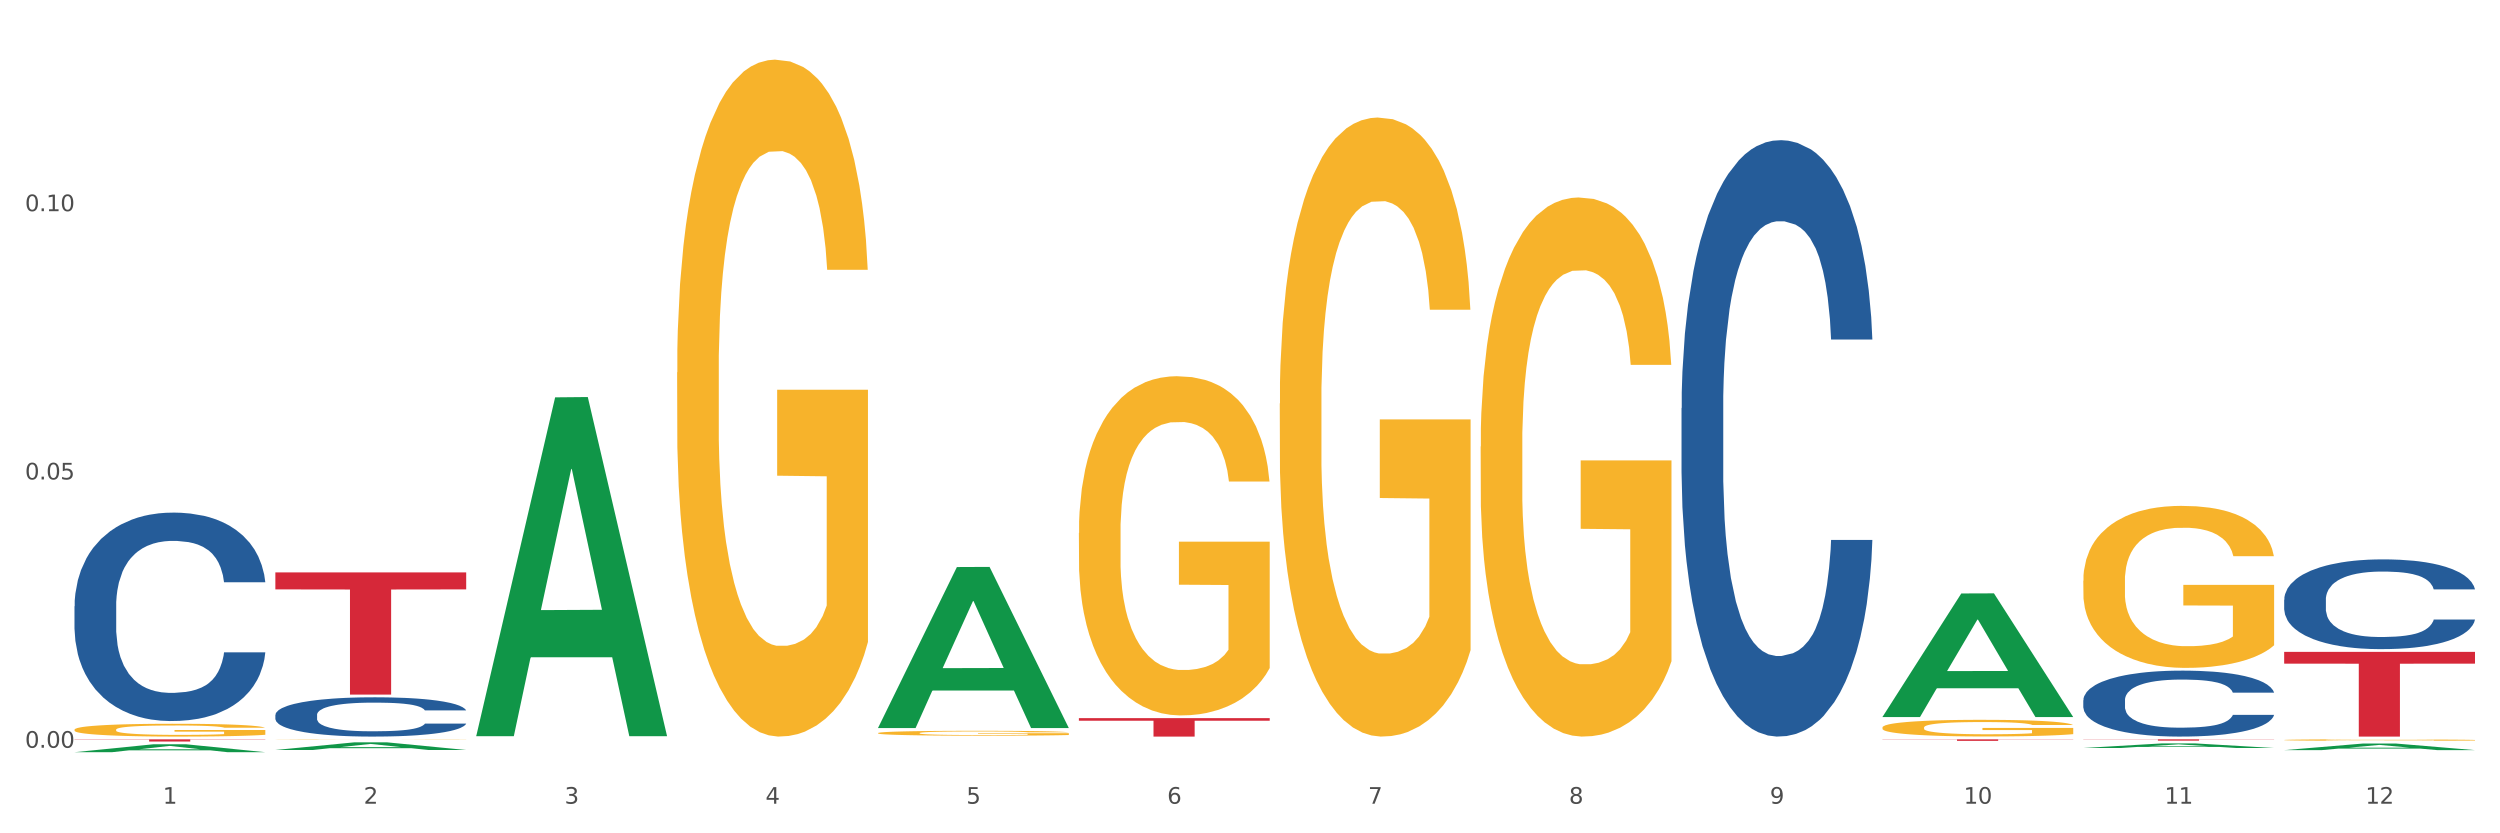 <?xml version="1.0" encoding="utf-8" standalone="no"?>
<!DOCTYPE svg PUBLIC "-//W3C//DTD SVG 1.1//EN"
  "http://www.w3.org/Graphics/SVG/1.1/DTD/svg11.dtd">
<svg xmlns:xlink="http://www.w3.org/1999/xlink" width="1080pt" height="360pt" viewBox="0 0 1080 360" xmlns="http://www.w3.org/2000/svg" version="1.1">
 <rect x="0" y="0" width="1080" height="360" fill="#333333" stroke="none"/>
 <defs>
  <style type="text/css">*{stroke-linejoin: round; stroke-linecap: butt}</style>
 </defs>
 <g id="figure_1">
  <g id="patch_1">
   <path d="M 0 360 
L 1080 360 
L 1080 0 
L 0 0 
z
" style="fill: #ffffff; stroke: #ffffff; stroke-linejoin: miter"/>
  </g>
  <g id="axes_1">
   <g id="matplotlib.axis_1">
    <g id="xtick_1">
     <g id="text_1">
      <!-- 1 -->
      <g style="fill: #4d4d4d" transform="translate(70.342 347.204) scale(0.096 -0.096)">
       <defs>
        <path id="DejaVuSans-31" d="M 794 531 
L 1825 531 
L 1825 4091 
L 703 3866 
L 703 4441 
L 1819 4666 
L 2450 4666 
L 2450 531 
L 3481 531 
L 3481 0 
L 794 0 
L 794 531 
z
" transform="scale(0.016)"/>
       </defs>
       <use xlink:href="#DejaVuSans-31"/>
      </g>
     </g>
    </g>
    <g id="xtick_2">
     <g id="text_2">
      <!-- 2 -->
      <g style="fill: #4d4d4d" transform="translate(157.122 347.204) scale(0.096 -0.096)">
       <defs>
        <path id="DejaVuSans-32" d="M 1228 531 
L 3431 531 
L 3431 0 
L 469 0 
L 469 531 
Q 828 903 1448 1529 
Q 2069 2156 2228 2338 
Q 2531 2678 2651 2914 
Q 2772 3150 2772 3378 
Q 2772 3750 2511 3984 
Q 2250 4219 1831 4219 
Q 1534 4219 1204 4116 
Q 875 4013 500 3803 
L 500 4441 
Q 881 4594 1212 4672 
Q 1544 4750 1819 4750 
Q 2544 4750 2975 4387 
Q 3406 4025 3406 3419 
Q 3406 3131 3298 2873 
Q 3191 2616 2906 2266 
Q 2828 2175 2409 1742 
Q 1991 1309 1228 531 
z
" transform="scale(0.016)"/>
       </defs>
       <use xlink:href="#DejaVuSans-32"/>
      </g>
     </g>
    </g>
    <g id="xtick_3">
     <g id="text_3">
      <!-- 3 -->
      <g style="fill: #4d4d4d" transform="translate(243.902 347.204) scale(0.096 -0.096)">
       <defs>
        <path id="DejaVuSans-33" d="M 2597 2516 
Q 3050 2419 3304 2112 
Q 3559 1806 3559 1356 
Q 3559 666 3084 287 
Q 2609 -91 1734 -91 
Q 1441 -91 1130 -33 
Q 819 25 488 141 
L 488 750 
Q 750 597 1062 519 
Q 1375 441 1716 441 
Q 2309 441 2620 675 
Q 2931 909 2931 1356 
Q 2931 1769 2642 2001 
Q 2353 2234 1838 2234 
L 1294 2234 
L 1294 2753 
L 1863 2753 
Q 2328 2753 2575 2939 
Q 2822 3125 2822 3475 
Q 2822 3834 2567 4026 
Q 2313 4219 1838 4219 
Q 1578 4219 1281 4162 
Q 984 4106 628 3988 
L 628 4550 
Q 988 4650 1302 4700 
Q 1616 4750 1894 4750 
Q 2613 4750 3031 4423 
Q 3450 4097 3450 3541 
Q 3450 3153 3228 2886 
Q 3006 2619 2597 2516 
z
" transform="scale(0.016)"/>
       </defs>
       <use xlink:href="#DejaVuSans-33"/>
      </g>
     </g>
    </g>
    <g id="xtick_4">
     <g id="text_4">
      <!-- 4 -->
      <g style="fill: #4d4d4d" transform="translate(330.683 347.204) scale(0.096 -0.096)">
       <defs>
        <path id="DejaVuSans-34" d="M 2419 4116 
L 825 1625 
L 2419 1625 
L 2419 4116 
z
M 2253 4666 
L 3047 4666 
L 3047 1625 
L 3713 1625 
L 3713 1100 
L 3047 1100 
L 3047 0 
L 2419 0 
L 2419 1100 
L 313 1100 
L 313 1709 
L 2253 4666 
z
" transform="scale(0.016)"/>
       </defs>
       <use xlink:href="#DejaVuSans-34"/>
      </g>
     </g>
    </g>
    <g id="xtick_5">
     <g id="text_5">
      <!-- 5 -->
      <g style="fill: #4d4d4d" transform="translate(417.463 347.204) scale(0.096 -0.096)">
       <defs>
        <path id="DejaVuSans-35" d="M 691 4666 
L 3169 4666 
L 3169 4134 
L 1269 4134 
L 1269 2991 
Q 1406 3038 1543 3061 
Q 1681 3084 1819 3084 
Q 2600 3084 3056 2656 
Q 3513 2228 3513 1497 
Q 3513 744 3044 326 
Q 2575 -91 1722 -91 
Q 1428 -91 1123 -41 
Q 819 9 494 109 
L 494 744 
Q 775 591 1075 516 
Q 1375 441 1709 441 
Q 2250 441 2565 725 
Q 2881 1009 2881 1497 
Q 2881 1984 2565 2268 
Q 2250 2553 1709 2553 
Q 1456 2553 1204 2497 
Q 953 2441 691 2322 
L 691 4666 
z
" transform="scale(0.016)"/>
       </defs>
       <use xlink:href="#DejaVuSans-35"/>
      </g>
     </g>
    </g>
    <g id="xtick_6">
     <g id="text_6">
      <!-- 6 -->
      <g style="fill: #4d4d4d" transform="translate(504.243 347.204) scale(0.096 -0.096)">
       <defs>
        <path id="DejaVuSans-36" d="M 2113 2584 
Q 1688 2584 1439 2293 
Q 1191 2003 1191 1497 
Q 1191 994 1439 701 
Q 1688 409 2113 409 
Q 2538 409 2786 701 
Q 3034 994 3034 1497 
Q 3034 2003 2786 2293 
Q 2538 2584 2113 2584 
z
M 3366 4563 
L 3366 3988 
Q 3128 4100 2886 4159 
Q 2644 4219 2406 4219 
Q 1781 4219 1451 3797 
Q 1122 3375 1075 2522 
Q 1259 2794 1537 2939 
Q 1816 3084 2150 3084 
Q 2853 3084 3261 2657 
Q 3669 2231 3669 1497 
Q 3669 778 3244 343 
Q 2819 -91 2113 -91 
Q 1303 -91 875 529 
Q 447 1150 447 2328 
Q 447 3434 972 4092 
Q 1497 4750 2381 4750 
Q 2619 4750 2861 4703 
Q 3103 4656 3366 4563 
z
" transform="scale(0.016)"/>
       </defs>
       <use xlink:href="#DejaVuSans-36"/>
      </g>
     </g>
    </g>
    <g id="xtick_7">
     <g id="text_7">
      <!-- 7 -->
      <g style="fill: #4d4d4d" transform="translate(591.024 347.204) scale(0.096 -0.096)">
       <defs>
        <path id="DejaVuSans-37" d="M 525 4666 
L 3525 4666 
L 3525 4397 
L 1831 0 
L 1172 0 
L 2766 4134 
L 525 4134 
L 525 4666 
z
" transform="scale(0.016)"/>
       </defs>
       <use xlink:href="#DejaVuSans-37"/>
      </g>
     </g>
    </g>
    <g id="xtick_8">
     <g id="text_8">
      <!-- 8 -->
      <g style="fill: #4d4d4d" transform="translate(677.804 347.204) scale(0.096 -0.096)">
       <defs>
        <path id="DejaVuSans-38" d="M 2034 2216 
Q 1584 2216 1326 1975 
Q 1069 1734 1069 1313 
Q 1069 891 1326 650 
Q 1584 409 2034 409 
Q 2484 409 2743 651 
Q 3003 894 3003 1313 
Q 3003 1734 2745 1975 
Q 2488 2216 2034 2216 
z
M 1403 2484 
Q 997 2584 770 2862 
Q 544 3141 544 3541 
Q 544 4100 942 4425 
Q 1341 4750 2034 4750 
Q 2731 4750 3128 4425 
Q 3525 4100 3525 3541 
Q 3525 3141 3298 2862 
Q 3072 2584 2669 2484 
Q 3125 2378 3379 2068 
Q 3634 1759 3634 1313 
Q 3634 634 3220 271 
Q 2806 -91 2034 -91 
Q 1263 -91 848 271 
Q 434 634 434 1313 
Q 434 1759 690 2068 
Q 947 2378 1403 2484 
z
M 1172 3481 
Q 1172 3119 1398 2916 
Q 1625 2713 2034 2713 
Q 2441 2713 2670 2916 
Q 2900 3119 2900 3481 
Q 2900 3844 2670 4047 
Q 2441 4250 2034 4250 
Q 1625 4250 1398 4047 
Q 1172 3844 1172 3481 
z
" transform="scale(0.016)"/>
       </defs>
       <use xlink:href="#DejaVuSans-38"/>
      </g>
     </g>
    </g>
    <g id="xtick_9">
     <g id="text_9">
      <!-- 9 -->
      <g style="fill: #4d4d4d" transform="translate(764.584 347.204) scale(0.096 -0.096)">
       <defs>
        <path id="DejaVuSans-39" d="M 703 97 
L 703 672 
Q 941 559 1184 500 
Q 1428 441 1663 441 
Q 2288 441 2617 861 
Q 2947 1281 2994 2138 
Q 2813 1869 2534 1725 
Q 2256 1581 1919 1581 
Q 1219 1581 811 2004 
Q 403 2428 403 3163 
Q 403 3881 828 4315 
Q 1253 4750 1959 4750 
Q 2769 4750 3195 4129 
Q 3622 3509 3622 2328 
Q 3622 1225 3098 567 
Q 2575 -91 1691 -91 
Q 1453 -91 1209 -44 
Q 966 3 703 97 
z
M 1959 2075 
Q 2384 2075 2632 2365 
Q 2881 2656 2881 3163 
Q 2881 3666 2632 3958 
Q 2384 4250 1959 4250 
Q 1534 4250 1286 3958 
Q 1038 3666 1038 3163 
Q 1038 2656 1286 2365 
Q 1534 2075 1959 2075 
z
" transform="scale(0.016)"/>
       </defs>
       <use xlink:href="#DejaVuSans-39"/>
      </g>
     </g>
    </g>
    <g id="xtick_10">
     <g id="text_10">
      <!-- 10 -->
      <g style="fill: #4d4d4d" transform="translate(848.311 347.204) scale(0.096 -0.096)">
       <defs>
        <path id="DejaVuSans-30" d="M 2034 4250 
Q 1547 4250 1301 3770 
Q 1056 3291 1056 2328 
Q 1056 1369 1301 889 
Q 1547 409 2034 409 
Q 2525 409 2770 889 
Q 3016 1369 3016 2328 
Q 3016 3291 2770 3770 
Q 2525 4250 2034 4250 
z
M 2034 4750 
Q 2819 4750 3233 4129 
Q 3647 3509 3647 2328 
Q 3647 1150 3233 529 
Q 2819 -91 2034 -91 
Q 1250 -91 836 529 
Q 422 1150 422 2328 
Q 422 3509 836 4129 
Q 1250 4750 2034 4750 
z
" transform="scale(0.016)"/>
       </defs>
       <use xlink:href="#DejaVuSans-31"/>
       <use xlink:href="#DejaVuSans-30" transform="translate(63.623 0)"/>
      </g>
     </g>
    </g>
    <g id="xtick_11">
     <g id="text_11">
      <!-- 11 -->
      <g style="fill: #4d4d4d" transform="translate(935.091 347.204) scale(0.096 -0.096)">
       <use xlink:href="#DejaVuSans-31"/>
       <use xlink:href="#DejaVuSans-31" transform="translate(63.623 0)"/>
      </g>
     </g>
    </g>
    <g id="xtick_12">
     <g id="text_12">
      <!-- 12 -->
      <g style="fill: #4d4d4d" transform="translate(1021.871 347.204) scale(0.096 -0.096)">
       <use xlink:href="#DejaVuSans-31"/>
       <use xlink:href="#DejaVuSans-32" transform="translate(63.623 0)"/>
      </g>
     </g>
    </g>
    <g id="xtick_13"/>
    <g id="xtick_14"/>
    <g id="xtick_15"/>
    <g id="xtick_16"/>
    <g id="xtick_17"/>
    <g id="xtick_18"/>
    <g id="xtick_19"/>
    <g id="xtick_20"/>
    <g id="xtick_21"/>
    <g id="xtick_22"/>
    <g id="xtick_23"/>
   </g>
   <g id="matplotlib.axis_2">
    <g id="ytick_1">
     <g id="text_13">
      <!-- 0.00 -->
      <g style="fill: #4d4d4d" transform="translate(10.8 323.027) scale(0.096 -0.096)">
       <defs>
        <path id="DejaVuSans-2e" d="M 684 794 
L 1344 794 
L 1344 0 
L 684 0 
L 684 794 
z
" transform="scale(0.016)"/>
       </defs>
       <use xlink:href="#DejaVuSans-30"/>
       <use xlink:href="#DejaVuSans-2e" transform="translate(63.623 0)"/>
       <use xlink:href="#DejaVuSans-30" transform="translate(95.41 0)"/>
       <use xlink:href="#DejaVuSans-30" transform="translate(159.033 0)"/>
      </g>
     </g>
    </g>
    <g id="ytick_2">
     <g id="text_14">
      <!-- 0.05 -->
      <g style="fill: #4d4d4d" transform="translate(10.8 207.129) scale(0.096 -0.096)">
       <use xlink:href="#DejaVuSans-30"/>
       <use xlink:href="#DejaVuSans-2e" transform="translate(63.623 0)"/>
       <use xlink:href="#DejaVuSans-30" transform="translate(95.41 0)"/>
       <use xlink:href="#DejaVuSans-35" transform="translate(159.033 0)"/>
      </g>
     </g>
    </g>
    <g id="ytick_3">
     <g id="text_15">
      <!-- 0.10 -->
      <g style="fill: #4d4d4d" transform="translate(10.8 91.231) scale(0.096 -0.096)">
       <use xlink:href="#DejaVuSans-30"/>
       <use xlink:href="#DejaVuSans-2e" transform="translate(63.623 0)"/>
       <use xlink:href="#DejaVuSans-31" transform="translate(95.41 0)"/>
       <use xlink:href="#DejaVuSans-30" transform="translate(159.033 0)"/>
      </g>
     </g>
    </g>
    <g id="ytick_4"/>
    <g id="ytick_5"/>
    <g id="ytick_6"/>
   </g>
   <g id="PolyCollection_1">
    <path d="M 32.175 324.943 
L 32.26 324.94 
L 66.256 321.526 
L 80.365 321.523 
L 114.616 324.95 
L 98.298 324.95 
L 90.904 324.152 
L 55.803 324.152 
L 55.548 324.165 
L 48.408 324.95 
L 32.175 324.95 
L 32.175 324.943 
L 60.222 323.676 
L 86.484 323.672 
L 73.481 322.254 
L 73.311 322.247 
L 73.141 322.257 
L 60.137 323.672 
L 60.222 323.676 
L 32.175 324.943 
z
" clip-path="url(#p9b80f742f1)" style="fill: #109648"/>
    <path d="M 813.198 319.38 
L 895.639 319.38 
L 895.639 319.474 
L 863.21 319.475 
L 863.21 320.061 
L 845.432 320.061 
L 845.432 319.475 
L 813.198 319.474 
L 813.198 319.38 
L 813.198 319.38 
z
" clip-path="url(#p9b80f742f1)" style="fill: #d62839"/>
    <path d="M 466.077 310.247 
L 548.518 310.247 
L 548.518 311.353 
L 516.088 311.36 
L 516.088 318.205 
L 498.311 318.205 
L 498.311 311.36 
L 466.077 311.353 
L 466.077 310.254 
L 466.077 310.247 
z
" clip-path="url(#p9b80f742f1)" style="fill: #d62839"/>
    <path d="M 118.955 247.284 
L 201.397 247.284 
L 201.397 254.618 
L 168.967 254.667 
L 168.967 300.056 
L 151.189 300.056 
L 151.189 254.667 
L 118.955 254.618 
L 118.955 247.334 
L 118.955 247.284 
z
" clip-path="url(#p9b80f742f1)" style="fill: #d62839"/>
    <path d="M 32.175 319.38 
L 114.616 319.38 
L 114.616 319.514 
L 82.187 319.515 
L 82.187 320.349 
L 64.409 320.349 
L 64.409 319.515 
L 32.175 319.514 
L 32.175 319.38 
L 32.175 319.38 
z
" clip-path="url(#p9b80f742f1)" style="fill: #d62839"/>
    <path d="M 118.955 319.441 
L 119.053 319.441 
L 119.053 319.436 
L 119.247 319.433 
L 120.221 319.424 
L 121.681 319.416 
L 122.751 319.412 
L 123.822 319.409 
L 125.087 319.406 
L 126.645 319.402 
L 129.467 319.397 
L 131.219 319.395 
L 133.361 319.392 
L 137.254 319.388 
L 140.077 319.386 
L 142.997 319.384 
L 147.766 319.382 
L 150.881 319.381 
L 154.19 319.38 
L 158.181 319.38 
L 161.198 319.38 
L 167.817 319.38 
L 173.462 319.381 
L 176.187 319.382 
L 179.691 319.383 
L 181.541 319.384 
L 184.558 319.386 
L 187.673 319.389 
L 189.814 319.391 
L 193.026 319.395 
L 195.459 319.399 
L 197.698 319.404 
L 198.866 319.408 
L 199.742 319.411 
L 200.521 319.415 
L 201.299 319.421 
L 183.779 319.421 
L 183.098 319.417 
L 182.027 319.413 
L 180.47 319.409 
L 179.107 319.406 
L 176.771 319.403 
L 174.63 319.401 
L 172.391 319.4 
L 169.666 319.399 
L 167.525 319.398 
L 164.507 319.398 
L 158.57 319.398 
L 154.579 319.399 
L 151.854 319.4 
L 150.102 319.401 
L 148.545 319.402 
L 146.793 319.404 
L 144.749 319.406 
L 143.289 319.409 
L 141.829 319.412 
L 140.661 319.415 
L 139.59 319.418 
L 138.714 319.422 
L 138.033 319.425 
L 137.449 319.43 
L 136.962 319.438 
L 136.962 319.454 
L 137.157 319.458 
L 137.643 319.463 
L 138.227 319.467 
L 139.201 319.471 
L 140.077 319.474 
L 141.731 319.479 
L 143.581 319.482 
L 145.041 319.485 
L 146.501 319.486 
L 149.031 319.489 
L 151.854 319.491 
L 154.287 319.493 
L 157.597 319.494 
L 159.835 319.494 
L 161.782 319.495 
L 166.551 319.495 
L 169.958 319.494 
L 173.754 319.493 
L 176.674 319.492 
L 179.107 319.491 
L 181.833 319.489 
L 183.585 319.487 
L 183.585 319.461 
L 162.171 319.461 
L 162.171 319.444 
L 201.397 319.444 
L 201.397 319.494 
L 199.742 319.496 
L 197.893 319.499 
L 195.946 319.501 
L 193.026 319.503 
L 189.522 319.506 
L 186.407 319.507 
L 183.098 319.509 
L 179.205 319.51 
L 174.143 319.511 
L 171.029 319.512 
L 167.135 319.512 
L 162.561 319.512 
L 158.57 319.512 
L 154.677 319.512 
L 150.589 319.511 
L 146.598 319.509 
L 143.581 319.507 
L 140.563 319.505 
L 137.351 319.503 
L 134.821 319.5 
L 132.874 319.498 
L 130.733 319.495 
L 128.397 319.492 
L 126.645 319.489 
L 125.087 319.485 
L 123.433 319.481 
L 122.265 319.477 
L 121.097 319.472 
L 120.415 319.469 
L 119.637 319.463 
L 119.053 319.456 
L 118.955 319.441 
z
" clip-path="url(#p9b80f742f1)" style="fill: #f7b32b"/>
    <path d="M 32.175 261.902 
L 32.272 261.82 
L 32.272 259.517 
L 32.565 256.392 
L 33.637 250.636 
L 35.001 246.277 
L 37.34 241.178 
L 38.607 239.04 
L 40.263 236.655 
L 43.674 232.79 
L 47.572 229.501 
L 50.3 227.691 
L 52.347 226.54 
L 56.927 224.484 
L 59.558 223.579 
L 62.287 222.839 
L 64.625 222.346 
L 68.523 221.77 
L 71.642 221.523 
L 75.247 221.441 
L 78.268 221.523 
L 82.263 221.852 
L 88.11 222.839 
L 90.352 223.415 
L 93.373 224.402 
L 96.491 225.718 
L 99.025 227.033 
L 101.948 228.925 
L 104.969 231.392 
L 107.892 234.517 
L 109.939 237.395 
L 111.595 240.438 
L 113.057 244.139 
L 114.129 248.169 
L 114.616 251.54 
L 96.783 251.54 
L 96.296 248.498 
L 95.322 245.208 
L 94.347 242.988 
L 93.275 241.178 
L 91.619 239.122 
L 90.157 237.807 
L 87.721 236.244 
L 85.479 235.257 
L 83.628 234.682 
L 81.386 234.188 
L 76.611 233.695 
L 73.201 233.695 
L 71.057 233.859 
L 68.426 234.27 
L 66.184 234.846 
L 63.553 235.833 
L 61.507 236.902 
L 59.461 238.3 
L 58.291 239.287 
L 56.537 241.096 
L 55.368 242.576 
L 53.809 245.126 
L 52.932 246.935 
L 51.372 251.623 
L 50.69 255.077 
L 50.398 257.461 
L 50.203 260.093 
L 50.203 272.922 
L 50.788 278.679 
L 51.275 281.146 
L 52.054 283.942 
L 53.516 287.561 
L 55.66 291.097 
L 57.901 293.646 
L 59.753 295.209 
L 61.507 296.36 
L 63.261 297.265 
L 65.405 298.087 
L 67.159 298.581 
L 69.79 299.074 
L 72.908 299.321 
L 75.345 299.321 
L 80.314 298.909 
L 82.556 298.498 
L 84.7 297.923 
L 87.038 297.018 
L 88.89 296.031 
L 89.962 295.291 
L 91.716 293.728 
L 93.08 292.084 
L 94.25 290.192 
L 95.029 288.547 
L 95.906 286.08 
L 96.588 283.284 
L 96.783 281.804 
L 114.616 281.804 
L 114.227 284.765 
L 113.544 287.643 
L 112.18 291.508 
L 111.108 293.728 
L 109.452 296.442 
L 107.697 298.745 
L 105.261 301.294 
L 103.02 303.186 
L 100.681 304.831 
L 98.148 306.311 
L 93.567 308.367 
L 91.911 308.943 
L 88.403 309.929 
L 85.674 310.505 
L 81.679 311.081 
L 77.586 311.41 
L 73.298 311.492 
L 69.498 311.327 
L 65.307 310.834 
L 62.676 310.341 
L 59.753 309.6 
L 56.342 308.449 
L 53.126 307.051 
L 50.105 305.406 
L 47.279 303.515 
L 44.648 301.377 
L 41.238 297.84 
L 38.704 294.386 
L 36.853 291.179 
L 35.586 288.465 
L 34.319 285.011 
L 33.637 282.626 
L 32.565 276.87 
L 32.175 271.524 
L 32.175 261.902 
z
" clip-path="url(#p9b80f742f1)" style="fill: #255c99"/>
    <path d="M 118.955 308.858 
L 119.053 308.842 
L 119.053 308.408 
L 119.345 307.819 
L 120.417 306.734 
L 121.781 305.912 
L 124.12 304.951 
L 125.387 304.548 
L 127.044 304.099 
L 130.454 303.37 
L 134.352 302.75 
L 137.081 302.409 
L 139.127 302.192 
L 143.707 301.805 
L 146.338 301.634 
L 149.067 301.494 
L 151.406 301.401 
L 155.304 301.293 
L 158.422 301.246 
L 162.028 301.231 
L 165.048 301.246 
L 169.044 301.308 
L 174.891 301.494 
L 177.132 301.603 
L 180.153 301.789 
L 183.271 302.037 
L 185.805 302.285 
L 188.728 302.642 
L 191.749 303.107 
L 194.673 303.696 
L 196.719 304.238 
L 198.376 304.812 
L 199.837 305.509 
L 200.909 306.269 
L 201.397 306.904 
L 183.564 306.904 
L 183.076 306.331 
L 182.102 305.711 
L 181.127 305.292 
L 180.055 304.951 
L 178.399 304.564 
L 176.937 304.316 
L 174.501 304.021 
L 172.26 303.835 
L 170.408 303.727 
L 168.167 303.634 
L 163.392 303.541 
L 159.981 303.541 
L 157.837 303.572 
L 155.206 303.649 
L 152.965 303.758 
L 150.334 303.944 
L 148.287 304.145 
L 146.241 304.409 
L 145.071 304.595 
L 143.317 304.936 
L 142.148 305.215 
L 140.589 305.695 
L 139.712 306.036 
L 138.153 306.92 
L 137.471 307.571 
L 137.178 308.021 
L 136.983 308.517 
L 136.983 310.935 
L 137.568 312.02 
L 138.055 312.485 
L 138.835 313.012 
L 140.297 313.694 
L 142.44 314.361 
L 144.682 314.841 
L 146.533 315.136 
L 148.287 315.353 
L 150.041 315.523 
L 152.185 315.678 
L 153.939 315.771 
L 156.57 315.864 
L 159.689 315.911 
L 162.125 315.911 
L 167.095 315.833 
L 169.336 315.756 
L 171.48 315.647 
L 173.819 315.477 
L 175.67 315.291 
L 176.742 315.151 
L 178.496 314.857 
L 179.861 314.547 
L 181.03 314.19 
L 181.81 313.88 
L 182.687 313.415 
L 183.369 312.888 
L 183.564 312.609 
L 201.397 312.609 
L 201.007 313.167 
L 200.325 313.71 
L 198.96 314.438 
L 197.889 314.857 
L 196.232 315.368 
L 194.478 315.802 
L 192.042 316.283 
L 189.8 316.639 
L 187.462 316.949 
L 184.928 317.228 
L 180.348 317.616 
L 178.691 317.725 
L 175.183 317.911 
L 172.454 318.019 
L 168.459 318.128 
L 164.366 318.19 
L 160.079 318.205 
L 156.278 318.174 
L 152.088 318.081 
L 149.457 317.988 
L 146.533 317.849 
L 143.123 317.632 
L 139.907 317.368 
L 136.886 317.058 
L 134.06 316.701 
L 131.429 316.298 
L 128.018 315.632 
L 125.484 314.981 
L 123.633 314.376 
L 122.366 313.865 
L 121.099 313.214 
L 120.417 312.764 
L 119.345 311.679 
L 118.955 310.671 
L 118.955 308.858 
z
" clip-path="url(#p9b80f742f1)" style="fill: #255c99"/>
    <path d="M 726.418 176.319 
L 726.515 176.083 
L 726.515 169.495 
L 726.807 160.554 
L 727.879 144.082 
L 729.244 131.612 
L 731.582 117.023 
L 732.849 110.905 
L 734.506 104.081 
L 737.917 93.022 
L 741.815 83.61 
L 744.543 78.434 
L 746.589 75.139 
L 751.17 69.257 
L 753.801 66.668 
L 756.529 64.551 
L 758.868 63.139 
L 762.766 61.492 
L 765.884 60.786 
L 769.49 60.551 
L 772.511 60.786 
L 776.506 61.727 
L 782.353 64.551 
L 784.594 66.198 
L 787.615 69.021 
L 790.734 72.786 
L 793.267 76.551 
L 796.191 81.963 
L 799.212 89.022 
L 802.135 97.963 
L 804.181 106.199 
L 805.838 114.905 
L 807.3 125.494 
L 808.372 137.023 
L 808.859 146.671 
L 791.026 146.671 
L 790.539 137.965 
L 789.564 128.553 
L 788.59 122.199 
L 787.518 117.023 
L 785.861 111.14 
L 784.399 107.376 
L 781.963 102.905 
L 779.722 100.081 
L 777.87 98.434 
L 775.629 97.022 
L 770.854 95.61 
L 767.443 95.61 
L 765.3 96.081 
L 762.668 97.258 
L 760.427 98.905 
L 757.796 101.728 
L 755.75 104.787 
L 753.703 108.787 
L 752.534 111.611 
L 750.78 116.788 
L 749.61 121.023 
L 748.051 128.317 
L 747.174 133.494 
L 745.615 146.906 
L 744.933 156.789 
L 744.641 163.612 
L 744.446 171.142 
L 744.446 207.849 
L 745.03 224.32 
L 745.518 231.379 
L 746.297 239.379 
L 747.759 249.733 
L 749.903 259.85 
L 752.144 267.145 
L 753.996 271.616 
L 755.75 274.91 
L 757.504 277.498 
L 759.648 279.851 
L 761.402 281.263 
L 764.033 282.675 
L 767.151 283.381 
L 769.587 283.381 
L 774.557 282.204 
L 776.798 281.028 
L 778.942 279.38 
L 781.281 276.792 
L 783.133 273.969 
L 784.205 271.851 
L 785.959 267.38 
L 787.323 262.674 
L 788.492 257.262 
L 789.272 252.556 
L 790.149 245.497 
L 790.831 237.497 
L 791.026 233.261 
L 808.859 233.261 
L 808.469 241.732 
L 807.787 249.968 
L 806.423 261.027 
L 805.351 267.38 
L 803.694 275.145 
L 801.94 281.733 
L 799.504 289.028 
L 797.263 294.44 
L 794.924 299.146 
L 792.39 303.381 
L 787.81 309.264 
L 786.154 310.911 
L 782.645 313.734 
L 779.917 315.381 
L 775.921 317.029 
L 771.829 317.97 
L 767.541 318.205 
L 763.74 317.734 
L 759.55 316.323 
L 756.919 314.911 
L 753.996 312.793 
L 750.585 309.499 
L 747.369 305.499 
L 744.348 300.793 
L 741.522 295.381 
L 738.891 289.263 
L 735.48 279.145 
L 732.947 269.263 
L 731.095 260.086 
L 729.828 252.321 
L 728.562 242.438 
L 727.879 235.614 
L 726.807 219.143 
L 726.418 203.849 
L 726.418 176.319 
z
" clip-path="url(#p9b80f742f1)" style="fill: #255c99"/>
    <path d="M 899.978 319.38 
L 982.42 319.38 
L 982.42 319.461 
L 949.99 319.461 
L 949.99 319.965 
L 932.213 319.965 
L 932.213 319.461 
L 899.978 319.461 
L 899.978 319.38 
L 899.978 319.38 
z
" clip-path="url(#p9b80f742f1)" style="fill: #d62839"/>
    <path d="M 899.978 302.512 
L 900.076 302.486 
L 900.076 301.757 
L 900.368 300.768 
L 901.44 298.947 
L 902.804 297.567 
L 905.143 295.954 
L 906.41 295.277 
L 908.067 294.522 
L 911.477 293.299 
L 915.375 292.258 
L 918.104 291.686 
L 920.15 291.321 
L 924.73 290.671 
L 927.361 290.384 
L 930.09 290.15 
L 932.429 289.994 
L 936.327 289.812 
L 939.445 289.734 
L 943.051 289.708 
L 946.071 289.734 
L 950.067 289.838 
L 955.914 290.15 
L 958.155 290.332 
L 961.176 290.645 
L 964.294 291.061 
L 966.828 291.477 
L 969.751 292.076 
L 972.772 292.857 
L 975.696 293.846 
L 977.742 294.756 
L 979.399 295.719 
L 980.86 296.891 
L 981.932 298.166 
L 982.42 299.233 
L 964.587 299.233 
L 964.099 298.27 
L 963.125 297.229 
L 962.15 296.526 
L 961.078 295.954 
L 959.422 295.303 
L 957.96 294.887 
L 955.524 294.392 
L 953.283 294.08 
L 951.431 293.898 
L 949.19 293.742 
L 944.415 293.585 
L 941.004 293.585 
L 938.86 293.637 
L 936.229 293.768 
L 933.988 293.95 
L 931.357 294.262 
L 929.31 294.6 
L 927.264 295.043 
L 926.095 295.355 
L 924.34 295.928 
L 923.171 296.396 
L 921.612 297.203 
L 920.735 297.775 
L 919.176 299.259 
L 918.494 300.352 
L 918.201 301.107 
L 918.006 301.939 
L 918.006 305.999 
L 918.591 307.821 
L 919.078 308.602 
L 919.858 309.487 
L 921.32 310.632 
L 923.463 311.751 
L 925.705 312.558 
L 927.556 313.052 
L 929.31 313.416 
L 931.064 313.703 
L 933.208 313.963 
L 934.962 314.119 
L 937.593 314.275 
L 940.712 314.353 
L 943.148 314.353 
L 948.118 314.223 
L 950.359 314.093 
L 952.503 313.911 
L 954.842 313.625 
L 956.693 313.312 
L 957.765 313.078 
L 959.519 312.584 
L 960.884 312.063 
L 962.053 311.465 
L 962.833 310.944 
L 963.71 310.163 
L 964.392 309.278 
L 964.587 308.81 
L 982.42 308.81 
L 982.03 309.747 
L 981.348 310.658 
L 979.983 311.881 
L 978.912 312.584 
L 977.255 313.442 
L 975.501 314.171 
L 973.065 314.978 
L 970.823 315.577 
L 968.485 316.097 
L 965.951 316.565 
L 961.371 317.216 
L 959.714 317.398 
L 956.206 317.711 
L 953.477 317.893 
L 949.482 318.075 
L 945.389 318.179 
L 941.102 318.205 
L 937.301 318.153 
L 933.111 317.997 
L 930.48 317.841 
L 927.556 317.607 
L 924.146 317.242 
L 920.93 316.8 
L 917.909 316.279 
L 915.083 315.681 
L 912.452 315.004 
L 909.041 313.885 
L 906.507 312.792 
L 904.656 311.777 
L 903.389 310.918 
L 902.122 309.825 
L 901.44 309.07 
L 900.368 307.249 
L 899.978 305.557 
L 899.978 302.512 
z
" clip-path="url(#p9b80f742f1)" style="fill: #255c99"/>
    <path d="M 986.759 319.679 
L 986.856 319.679 
L 986.856 319.657 
L 987.051 319.639 
L 988.024 319.594 
L 989.484 319.558 
L 990.555 319.538 
L 991.625 319.522 
L 992.891 319.506 
L 994.448 319.49 
L 997.271 319.465 
L 999.023 319.453 
L 1001.164 319.44 
L 1005.057 319.421 
L 1007.88 319.41 
L 1010.8 319.401 
L 1015.569 319.391 
L 1018.684 319.386 
L 1021.993 319.383 
L 1025.984 319.38 
L 1029.001 319.38 
L 1035.62 319.381 
L 1041.265 319.387 
L 1043.991 319.391 
L 1047.495 319.398 
L 1049.344 319.403 
L 1052.361 319.412 
L 1055.476 319.425 
L 1057.617 319.435 
L 1060.829 319.455 
L 1063.263 319.475 
L 1065.501 319.5 
L 1066.669 319.518 
L 1067.545 319.533 
L 1068.324 319.552 
L 1069.103 319.581 
L 1051.583 319.581 
L 1050.901 319.56 
L 1049.831 319.541 
L 1048.273 319.522 
L 1046.911 319.51 
L 1044.575 319.495 
L 1042.433 319.486 
L 1040.195 319.478 
L 1037.469 319.473 
L 1035.328 319.47 
L 1032.311 319.467 
L 1026.373 319.468 
L 1022.383 319.473 
L 1019.657 319.478 
L 1017.905 319.484 
L 1016.348 319.49 
L 1014.596 319.498 
L 1012.552 319.51 
L 1011.092 319.522 
L 1009.632 319.536 
L 1008.464 319.55 
L 1007.393 319.567 
L 1006.517 319.584 
L 1005.836 319.603 
L 1005.252 319.625 
L 1004.765 319.663 
L 1004.765 319.744 
L 1004.96 319.762 
L 1005.447 319.786 
L 1006.031 319.805 
L 1007.004 319.827 
L 1007.88 319.841 
L 1009.535 319.863 
L 1011.384 319.88 
L 1012.844 319.892 
L 1014.304 319.901 
L 1016.835 319.914 
L 1019.657 319.925 
L 1022.091 319.931 
L 1025.4 319.937 
L 1027.639 319.94 
L 1029.585 319.941 
L 1034.355 319.941 
L 1037.761 319.939 
L 1041.557 319.935 
L 1044.477 319.93 
L 1046.911 319.923 
L 1049.636 319.912 
L 1051.388 319.902 
L 1051.388 319.779 
L 1029.975 319.778 
L 1029.975 319.696 
L 1069.2 319.696 
L 1069.2 319.937 
L 1067.545 319.95 
L 1065.696 319.961 
L 1063.749 319.971 
L 1060.829 319.983 
L 1057.325 319.995 
L 1054.211 320.004 
L 1050.901 320.011 
L 1047.008 320.017 
L 1041.947 320.023 
L 1038.832 320.026 
L 1034.939 320.027 
L 1030.364 320.028 
L 1026.373 320.027 
L 1022.48 320.024 
L 1018.392 320.018 
L 1014.401 320.011 
L 1011.384 320.003 
L 1008.367 319.994 
L 1005.155 319.981 
L 1002.624 319.969 
L 1000.677 319.959 
L 998.536 319.945 
L 996.2 319.927 
L 994.448 319.911 
L 992.891 319.895 
L 991.236 319.873 
L 990.068 319.855 
L 988.9 319.832 
L 988.219 319.815 
L 987.44 319.788 
L 986.856 319.751 
L 986.759 319.679 
z
" clip-path="url(#p9b80f742f1)" style="fill: #f7b32b"/>
    <path d="M 899.978 250.882 
L 900.076 250.818 
L 900.076 248.516 
L 900.27 246.535 
L 901.244 241.74 
L 902.704 237.777 
L 903.774 235.668 
L 904.845 233.942 
L 906.11 232.216 
L 907.668 230.426 
L 910.49 227.805 
L 912.242 226.462 
L 914.384 225.056 
L 918.277 223.011 
L 921.1 221.86 
L 924.02 220.901 
L 928.789 219.75 
L 931.904 219.239 
L 935.213 218.855 
L 939.204 218.6 
L 942.221 218.536 
L 948.84 218.728 
L 954.485 219.303 
L 957.21 219.75 
L 960.714 220.518 
L 962.564 221.029 
L 965.581 222.052 
L 968.696 223.394 
L 970.837 224.545 
L 974.049 226.718 
L 976.482 228.892 
L 978.721 231.576 
L 979.889 233.43 
L 980.765 235.156 
L 981.544 237.138 
L 982.322 240.27 
L 964.802 240.27 
L 964.121 238.033 
L 963.05 235.923 
L 961.493 233.878 
L 960.13 232.599 
L 957.794 231.001 
L 955.653 229.978 
L 953.414 229.211 
L 950.689 228.572 
L 948.548 228.252 
L 945.53 227.997 
L 939.593 228.061 
L 935.602 228.572 
L 932.877 229.211 
L 931.125 229.787 
L 929.568 230.426 
L 927.816 231.321 
L 925.772 232.663 
L 924.312 233.878 
L 922.852 235.412 
L 921.684 236.946 
L 920.613 238.736 
L 919.737 240.654 
L 919.056 242.635 
L 918.472 245.065 
L 917.985 249.092 
L 917.985 257.849 
L 918.18 259.831 
L 918.666 262.452 
L 919.25 264.434 
L 920.224 266.799 
L 921.1 268.397 
L 922.754 270.698 
L 924.604 272.616 
L 926.064 273.831 
L 927.524 274.853 
L 930.054 276.26 
L 932.877 277.41 
L 935.31 278.113 
L 938.62 278.753 
L 940.858 279.008 
L 942.805 279.136 
L 947.574 279.136 
L 950.981 278.944 
L 954.777 278.497 
L 957.697 277.922 
L 960.13 277.219 
L 962.856 276.068 
L 964.608 274.981 
L 964.608 261.621 
L 943.194 261.557 
L 943.194 252.672 
L 982.42 252.672 
L 982.42 278.753 
L 980.765 280.095 
L 978.916 281.31 
L 976.969 282.396 
L 974.049 283.739 
L 970.545 285.017 
L 967.43 285.912 
L 964.121 286.679 
L 960.228 287.383 
L 955.166 288.022 
L 952.052 288.277 
L 948.158 288.469 
L 943.584 288.533 
L 939.593 288.405 
L 935.7 288.086 
L 931.612 287.51 
L 927.621 286.679 
L 924.604 285.848 
L 921.586 284.826 
L 918.374 283.483 
L 915.844 282.205 
L 913.897 281.054 
L 911.756 279.584 
L 909.42 277.666 
L 907.668 275.94 
L 906.11 274.15 
L 904.456 271.849 
L 903.288 269.867 
L 902.12 267.374 
L 901.438 265.52 
L 900.66 262.644 
L 900.076 258.616 
L 899.978 250.882 
z
" clip-path="url(#p9b80f742f1)" style="fill: #f7b32b"/>
    <path d="M 813.198 314.286 
L 813.295 314.279 
L 813.295 314.043 
L 813.49 313.839 
L 814.463 313.346 
L 815.923 312.938 
L 816.994 312.721 
L 818.065 312.544 
L 819.33 312.367 
L 820.887 312.182 
L 823.71 311.913 
L 825.462 311.775 
L 827.603 311.63 
L 831.497 311.42 
L 834.319 311.302 
L 837.239 311.203 
L 842.009 311.085 
L 845.123 311.032 
L 848.433 310.993 
L 852.423 310.967 
L 855.441 310.96 
L 862.059 310.98 
L 867.705 311.039 
L 870.43 311.085 
L 873.934 311.164 
L 875.783 311.216 
L 878.801 311.321 
L 881.915 311.459 
L 884.057 311.578 
L 887.269 311.801 
L 889.702 312.025 
L 891.941 312.301 
L 893.109 312.491 
L 893.985 312.669 
L 894.763 312.873 
L 895.542 313.195 
L 878.022 313.195 
L 877.341 312.965 
L 876.27 312.748 
L 874.713 312.537 
L 873.35 312.406 
L 871.014 312.242 
L 868.873 312.136 
L 866.634 312.058 
L 863.909 311.992 
L 861.767 311.959 
L 858.75 311.933 
L 852.813 311.939 
L 848.822 311.992 
L 846.097 312.058 
L 844.345 312.117 
L 842.787 312.182 
L 841.035 312.275 
L 838.991 312.413 
L 837.531 312.537 
L 836.071 312.695 
L 834.903 312.853 
L 833.833 313.037 
L 832.957 313.234 
L 832.275 313.438 
L 831.691 313.688 
L 831.205 314.102 
L 831.205 315.002 
L 831.399 315.206 
L 831.886 315.475 
L 832.47 315.679 
L 833.443 315.922 
L 834.319 316.087 
L 835.974 316.323 
L 837.823 316.521 
L 839.283 316.645 
L 840.743 316.751 
L 843.274 316.895 
L 846.097 317.013 
L 848.53 317.086 
L 851.839 317.152 
L 854.078 317.178 
L 856.025 317.191 
L 860.794 317.191 
L 864.201 317.171 
L 867.997 317.125 
L 870.917 317.066 
L 873.35 316.994 
L 876.075 316.875 
L 877.827 316.764 
L 877.827 315.39 
L 856.414 315.383 
L 856.414 314.47 
L 895.639 314.47 
L 895.639 317.152 
L 893.985 317.29 
L 892.135 317.414 
L 890.189 317.526 
L 887.269 317.664 
L 883.765 317.796 
L 880.65 317.888 
L 877.341 317.967 
L 873.447 318.039 
L 868.386 318.105 
L 865.271 318.131 
L 861.378 318.151 
L 856.803 318.157 
L 852.813 318.144 
L 848.919 318.111 
L 844.831 318.052 
L 840.841 317.967 
L 837.823 317.881 
L 834.806 317.776 
L 831.594 317.638 
L 829.063 317.506 
L 827.117 317.388 
L 824.975 317.237 
L 822.639 317.04 
L 820.887 316.862 
L 819.33 316.678 
L 817.675 316.442 
L 816.507 316.238 
L 815.339 315.982 
L 814.658 315.791 
L 813.879 315.495 
L 813.295 315.081 
L 813.198 314.286 
z
" clip-path="url(#p9b80f742f1)" style="fill: #f7b32b"/>
    <path d="M 639.637 192.926 
L 639.735 192.714 
L 639.735 185.056 
L 639.929 178.463 
L 640.903 162.51 
L 642.363 149.323 
L 643.433 142.304 
L 644.504 136.561 
L 645.769 130.819 
L 647.327 124.863 
L 650.149 116.142 
L 651.901 111.676 
L 654.043 106.996 
L 657.936 100.19 
L 660.759 96.362 
L 663.679 93.171 
L 668.448 89.343 
L 671.563 87.641 
L 674.872 86.365 
L 678.863 85.514 
L 681.88 85.301 
L 688.499 85.939 
L 694.144 87.854 
L 696.869 89.343 
L 700.373 91.895 
L 702.223 93.596 
L 705.24 97 
L 708.355 101.466 
L 710.496 105.295 
L 713.708 112.527 
L 716.141 119.758 
L 718.38 128.692 
L 719.548 134.86 
L 720.424 140.603 
L 721.203 147.196 
L 721.981 157.618 
L 704.461 157.618 
L 703.78 150.174 
L 702.709 143.155 
L 701.152 136.349 
L 699.789 132.095 
L 697.453 126.777 
L 695.312 123.374 
L 693.073 120.822 
L 690.348 118.695 
L 688.207 117.631 
L 685.189 116.78 
L 679.252 116.993 
L 675.261 118.695 
L 672.536 120.822 
L 670.784 122.736 
L 669.227 124.863 
L 667.475 127.841 
L 665.431 132.307 
L 663.971 136.349 
L 662.511 141.453 
L 661.343 146.558 
L 660.272 152.514 
L 659.396 158.895 
L 658.715 165.488 
L 658.131 173.571 
L 657.644 186.971 
L 657.644 216.11 
L 657.839 222.704 
L 658.325 231.424 
L 658.909 238.018 
L 659.883 245.888 
L 660.759 251.205 
L 662.413 258.862 
L 664.263 265.243 
L 665.723 269.285 
L 667.183 272.688 
L 669.713 277.367 
L 672.536 281.196 
L 674.969 283.535 
L 678.279 285.662 
L 680.517 286.513 
L 682.464 286.939 
L 687.233 286.939 
L 690.64 286.3 
L 694.436 284.812 
L 697.356 282.897 
L 699.789 280.558 
L 702.515 276.729 
L 704.267 273.113 
L 704.267 228.659 
L 682.853 228.447 
L 682.853 198.882 
L 722.079 198.882 
L 722.079 285.662 
L 720.424 290.129 
L 718.575 294.17 
L 716.628 297.786 
L 713.708 302.253 
L 710.204 306.507 
L 707.089 309.484 
L 703.78 312.037 
L 699.887 314.377 
L 694.825 316.503 
L 691.711 317.354 
L 687.817 317.992 
L 683.243 318.205 
L 679.252 317.78 
L 675.359 316.716 
L 671.271 314.802 
L 667.28 312.037 
L 664.263 309.272 
L 661.245 305.869 
L 658.033 301.402 
L 655.503 297.148 
L 653.556 293.319 
L 651.415 288.427 
L 649.079 282.046 
L 647.327 276.304 
L 645.769 270.348 
L 644.115 262.691 
L 642.947 256.097 
L 641.779 247.802 
L 641.097 241.634 
L 640.319 232.063 
L 639.735 218.663 
L 639.637 192.926 
z
" clip-path="url(#p9b80f742f1)" style="fill: #f7b32b"/>
    <path d="M 552.857 174.35 
L 552.954 174.106 
L 552.954 165.314 
L 553.149 157.742 
L 554.122 139.425 
L 555.582 124.282 
L 556.653 116.222 
L 557.724 109.628 
L 558.989 103.034 
L 560.546 96.195 
L 563.369 86.182 
L 565.121 81.053 
L 567.262 75.679 
L 571.156 67.864 
L 573.978 63.468 
L 576.898 59.804 
L 581.668 55.408 
L 584.782 53.454 
L 588.092 51.989 
L 592.082 51.012 
L 595.1 50.767 
L 601.718 51.5 
L 607.364 53.698 
L 610.089 55.408 
L 613.593 58.339 
L 615.442 60.293 
L 618.46 64.2 
L 621.574 69.329 
L 623.716 73.726 
L 626.928 82.03 
L 629.361 90.334 
L 631.6 100.591 
L 632.768 107.674 
L 633.644 114.269 
L 634.422 121.84 
L 635.201 133.807 
L 617.681 133.807 
L 617 125.259 
L 615.929 117.199 
L 614.372 109.384 
L 613.009 104.499 
L 610.673 98.393 
L 608.532 94.486 
L 606.293 91.555 
L 603.568 89.112 
L 601.426 87.891 
L 598.409 86.914 
L 592.472 87.158 
L 588.481 89.112 
L 585.756 91.555 
L 584.004 93.753 
L 582.446 96.195 
L 580.694 99.614 
L 578.65 104.743 
L 577.19 109.384 
L 575.73 115.246 
L 574.562 121.107 
L 573.492 127.946 
L 572.616 135.273 
L 571.934 142.844 
L 571.35 152.125 
L 570.864 167.512 
L 570.864 200.972 
L 571.058 208.543 
L 571.545 218.557 
L 572.129 226.128 
L 573.102 235.165 
L 573.978 241.271 
L 575.633 250.063 
L 577.482 257.39 
L 578.942 262.031 
L 580.402 265.939 
L 582.933 271.312 
L 585.756 275.708 
L 588.189 278.395 
L 591.498 280.837 
L 593.737 281.814 
L 595.684 282.302 
L 600.453 282.302 
L 603.86 281.57 
L 607.656 279.86 
L 610.576 277.662 
L 613.009 274.975 
L 615.734 270.579 
L 617.486 266.427 
L 617.486 215.382 
L 596.073 215.138 
L 596.073 181.189 
L 635.298 181.189 
L 635.298 280.837 
L 633.644 285.966 
L 631.794 290.606 
L 629.848 294.758 
L 626.928 299.887 
L 623.424 304.772 
L 620.309 308.191 
L 617 311.122 
L 613.106 313.809 
L 608.045 316.251 
L 604.93 317.228 
L 601.037 317.961 
L 596.462 318.205 
L 592.472 317.717 
L 588.578 316.495 
L 584.49 314.297 
L 580.5 311.122 
L 577.482 307.947 
L 574.465 304.039 
L 571.253 298.91 
L 568.722 294.026 
L 566.776 289.63 
L 564.634 284.012 
L 562.298 276.685 
L 560.546 270.091 
L 558.989 263.252 
L 557.334 254.46 
L 556.166 246.888 
L 554.998 237.363 
L 554.317 230.28 
L 553.538 219.29 
L 552.954 203.903 
L 552.857 174.35 
z
" clip-path="url(#p9b80f742f1)" style="fill: #f7b32b"/>
    <path d="M 466.077 230.24 
L 466.174 230.106 
L 466.174 225.288 
L 466.369 221.139 
L 467.342 211.101 
L 468.802 202.803 
L 469.873 198.386 
L 470.943 194.773 
L 472.209 191.159 
L 473.766 187.411 
L 476.589 181.924 
L 478.341 179.113 
L 480.482 176.169 
L 484.375 171.886 
L 487.198 169.477 
L 490.118 167.469 
L 494.887 165.06 
L 498.002 163.989 
L 501.311 163.186 
L 505.302 162.651 
L 508.319 162.517 
L 514.938 162.919 
L 520.583 164.123 
L 523.309 165.06 
L 526.813 166.666 
L 528.662 167.737 
L 531.679 169.878 
L 534.794 172.689 
L 536.935 175.098 
L 540.147 179.649 
L 542.581 184.199 
L 544.819 189.821 
L 545.987 193.702 
L 546.863 197.316 
L 547.642 201.465 
L 548.421 208.023 
L 530.901 208.023 
L 530.219 203.338 
L 529.149 198.922 
L 527.591 194.639 
L 526.229 191.962 
L 523.893 188.616 
L 521.751 186.475 
L 519.513 184.868 
L 516.787 183.53 
L 514.646 182.861 
L 511.629 182.326 
L 505.691 182.459 
L 501.701 183.53 
L 498.975 184.868 
L 497.223 186.073 
L 495.666 187.411 
L 493.914 189.285 
L 491.87 192.096 
L 490.41 194.639 
L 488.95 197.851 
L 487.782 201.063 
L 486.711 204.811 
L 485.835 208.826 
L 485.154 212.975 
L 484.57 218.061 
L 484.083 226.493 
L 484.083 244.829 
L 484.278 248.978 
L 484.765 254.465 
L 485.349 258.614 
L 486.322 263.566 
L 487.198 266.912 
L 488.853 271.731 
L 490.702 275.746 
L 492.162 278.289 
L 493.622 280.43 
L 496.153 283.375 
L 498.975 285.784 
L 501.409 287.256 
L 504.718 288.595 
L 506.957 289.13 
L 508.903 289.398 
L 513.673 289.398 
L 517.079 288.996 
L 520.875 288.059 
L 523.795 286.855 
L 526.229 285.382 
L 528.954 282.973 
L 530.706 280.698 
L 530.706 252.725 
L 509.293 252.592 
L 509.293 233.988 
L 548.518 233.988 
L 548.518 288.595 
L 546.863 291.405 
L 545.014 293.948 
L 543.067 296.223 
L 540.147 299.034 
L 536.643 301.711 
L 533.529 303.585 
L 530.219 305.191 
L 526.326 306.663 
L 521.265 308.001 
L 518.15 308.537 
L 514.257 308.938 
L 509.682 309.072 
L 505.691 308.804 
L 501.798 308.135 
L 497.71 306.931 
L 493.719 305.191 
L 490.702 303.451 
L 487.685 301.309 
L 484.473 298.499 
L 481.942 295.822 
L 479.995 293.413 
L 477.854 290.334 
L 475.518 286.319 
L 473.766 282.706 
L 472.209 278.958 
L 470.554 274.14 
L 469.386 269.991 
L 468.218 264.771 
L 467.537 260.89 
L 466.758 254.867 
L 466.174 246.435 
L 466.077 230.24 
z
" clip-path="url(#p9b80f742f1)" style="fill: #f7b32b"/>
    <path d="M 379.296 316.685 
L 379.394 316.683 
L 379.394 316.613 
L 379.588 316.553 
L 380.562 316.408 
L 382.022 316.288 
L 383.092 316.224 
L 384.163 316.172 
L 385.428 316.119 
L 386.986 316.065 
L 389.808 315.986 
L 391.56 315.945 
L 393.702 315.902 
L 397.595 315.84 
L 400.418 315.806 
L 403.338 315.777 
L 408.107 315.742 
L 411.222 315.726 
L 414.531 315.715 
L 418.522 315.707 
L 421.539 315.705 
L 428.158 315.711 
L 433.803 315.728 
L 436.528 315.742 
L 440.032 315.765 
L 441.882 315.78 
L 444.899 315.811 
L 448.014 315.852 
L 450.155 315.887 
L 453.367 315.953 
L 455.8 316.019 
L 458.039 316.1 
L 459.207 316.156 
L 460.083 316.208 
L 460.862 316.268 
L 461.64 316.363 
L 444.12 316.363 
L 443.439 316.295 
L 442.368 316.232 
L 440.811 316.17 
L 439.448 316.131 
L 437.112 316.082 
L 434.971 316.051 
L 432.732 316.028 
L 430.007 316.009 
L 427.866 315.999 
L 424.848 315.991 
L 418.911 315.993 
L 414.92 316.009 
L 412.195 316.028 
L 410.443 316.046 
L 408.886 316.065 
L 407.134 316.092 
L 405.09 316.133 
L 403.63 316.17 
L 402.17 316.216 
L 401.002 316.263 
L 399.931 316.317 
L 399.055 316.375 
L 398.374 316.435 
L 397.79 316.508 
L 397.303 316.63 
L 397.303 316.896 
L 397.498 316.956 
L 397.984 317.035 
L 398.568 317.095 
L 399.542 317.167 
L 400.418 317.215 
L 402.072 317.285 
L 403.922 317.343 
L 405.382 317.38 
L 406.842 317.411 
L 409.372 317.453 
L 412.195 317.488 
L 414.628 317.509 
L 417.938 317.529 
L 420.176 317.537 
L 422.123 317.54 
L 426.892 317.54 
L 430.299 317.535 
L 434.095 317.521 
L 437.015 317.504 
L 439.448 317.482 
L 442.174 317.447 
L 443.926 317.415 
L 443.926 317.01 
L 422.512 317.008 
L 422.512 316.739 
L 461.738 316.739 
L 461.738 317.529 
L 460.083 317.569 
L 458.234 317.606 
L 456.287 317.639 
L 453.367 317.68 
L 449.863 317.719 
L 446.748 317.746 
L 443.439 317.769 
L 439.546 317.79 
L 434.484 317.81 
L 431.37 317.817 
L 427.476 317.823 
L 422.902 317.825 
L 418.911 317.821 
L 415.018 317.811 
L 410.93 317.794 
L 406.939 317.769 
L 403.922 317.744 
L 400.904 317.713 
L 397.692 317.672 
L 395.162 317.633 
L 393.215 317.598 
L 391.074 317.554 
L 388.738 317.496 
L 386.986 317.444 
L 385.428 317.389 
L 383.774 317.32 
L 382.606 317.26 
L 381.438 317.184 
L 380.756 317.128 
L 379.978 317.041 
L 379.394 316.919 
L 379.296 316.685 
z
" clip-path="url(#p9b80f742f1)" style="fill: #f7b32b"/>
    <path d="M 292.516 160.899 
L 292.613 160.632 
L 292.613 151.017 
L 292.808 142.738 
L 293.781 122.707 
L 295.241 106.149 
L 296.312 97.335 
L 297.383 90.124 
L 298.648 82.913 
L 300.205 75.435 
L 303.028 64.485 
L 304.78 58.877 
L 306.921 53.001 
L 310.815 44.455 
L 313.637 39.647 
L 316.557 35.641 
L 321.327 30.834 
L 324.441 28.697 
L 327.751 27.095 
L 331.741 26.027 
L 334.759 25.759 
L 341.377 26.561 
L 347.023 28.964 
L 349.748 30.834 
L 353.252 34.039 
L 355.101 36.175 
L 358.119 40.449 
L 361.233 46.057 
L 363.375 50.864 
L 366.587 59.945 
L 369.02 69.025 
L 371.259 80.243 
L 372.427 87.988 
L 373.303 95.199 
L 374.081 103.478 
L 374.86 116.565 
L 357.34 116.565 
L 356.659 107.217 
L 355.588 98.404 
L 354.031 89.857 
L 352.668 84.516 
L 350.332 77.839 
L 348.191 73.566 
L 345.952 70.361 
L 343.227 67.69 
L 341.085 66.355 
L 338.068 65.286 
L 332.131 65.553 
L 328.14 67.69 
L 325.415 70.361 
L 323.663 72.764 
L 322.105 75.435 
L 320.353 79.174 
L 318.309 84.783 
L 316.849 89.857 
L 315.389 96.267 
L 314.221 102.677 
L 313.151 110.155 
L 312.275 118.167 
L 311.593 126.446 
L 311.009 136.595 
L 310.523 153.421 
L 310.523 190.01 
L 310.717 198.289 
L 311.204 209.239 
L 311.788 217.518 
L 312.761 227.4 
L 313.637 234.077 
L 315.292 243.692 
L 317.141 251.704 
L 318.601 256.778 
L 320.061 261.051 
L 322.592 266.927 
L 325.415 271.734 
L 327.848 274.672 
L 331.157 277.343 
L 333.396 278.411 
L 335.343 278.945 
L 340.112 278.945 
L 343.519 278.144 
L 347.315 276.275 
L 350.235 273.871 
L 352.668 270.933 
L 355.393 266.126 
L 357.145 261.585 
L 357.145 205.767 
L 335.732 205.5 
L 335.732 168.377 
L 374.957 168.377 
L 374.957 277.343 
L 373.303 282.951 
L 371.453 288.026 
L 369.507 292.566 
L 366.587 298.175 
L 363.083 303.516 
L 359.968 307.255 
L 356.659 310.46 
L 352.765 313.398 
L 347.704 316.068 
L 344.589 317.137 
L 340.696 317.938 
L 336.121 318.205 
L 332.131 317.671 
L 328.237 316.336 
L 324.149 313.932 
L 320.159 310.46 
L 317.141 306.988 
L 314.124 302.715 
L 310.912 297.106 
L 308.381 291.765 
L 306.435 286.957 
L 304.293 280.815 
L 301.957 272.803 
L 300.205 265.592 
L 298.648 258.114 
L 296.993 248.499 
L 295.825 240.22 
L 294.657 229.804 
L 293.976 222.059 
L 293.197 210.04 
L 292.613 193.215 
L 292.516 160.899 
z
" clip-path="url(#p9b80f742f1)" style="fill: #f7b32b"/>
    <path d="M 986.759 259.072 
L 986.856 259.037 
L 986.856 258.045 
L 987.148 256.699 
L 988.22 254.22 
L 989.585 252.343 
L 991.923 250.147 
L 993.19 249.226 
L 994.847 248.199 
L 998.258 246.535 
L 1002.156 245.118 
L 1004.884 244.339 
L 1006.93 243.843 
L 1011.511 242.958 
L 1014.142 242.568 
L 1016.87 242.249 
L 1019.209 242.037 
L 1023.107 241.789 
L 1026.225 241.683 
L 1029.831 241.647 
L 1032.852 241.683 
L 1036.847 241.824 
L 1042.694 242.249 
L 1044.935 242.497 
L 1047.956 242.922 
L 1051.075 243.489 
L 1053.608 244.056 
L 1056.532 244.87 
L 1059.553 245.933 
L 1062.476 247.278 
L 1064.522 248.518 
L 1066.179 249.828 
L 1067.641 251.422 
L 1068.713 253.158 
L 1069.2 254.61 
L 1051.367 254.61 
L 1050.88 253.299 
L 1049.905 251.883 
L 1048.931 250.926 
L 1047.859 250.147 
L 1046.202 249.262 
L 1044.74 248.695 
L 1042.304 248.022 
L 1040.063 247.597 
L 1038.211 247.349 
L 1035.97 247.137 
L 1031.195 246.924 
L 1027.784 246.924 
L 1025.641 246.995 
L 1023.009 247.172 
L 1020.768 247.42 
L 1018.137 247.845 
L 1016.091 248.306 
L 1014.044 248.908 
L 1012.875 249.333 
L 1011.121 250.112 
L 1009.951 250.749 
L 1008.392 251.847 
L 1007.515 252.626 
L 1005.956 254.645 
L 1005.274 256.133 
L 1004.982 257.16 
L 1004.787 258.293 
L 1004.787 263.818 
L 1005.371 266.297 
L 1005.859 267.36 
L 1006.638 268.564 
L 1008.1 270.122 
L 1010.244 271.645 
L 1012.485 272.743 
L 1014.337 273.416 
L 1016.091 273.912 
L 1017.845 274.302 
L 1019.989 274.656 
L 1021.743 274.868 
L 1024.374 275.081 
L 1027.492 275.187 
L 1029.928 275.187 
L 1034.898 275.01 
L 1037.139 274.833 
L 1039.283 274.585 
L 1041.622 274.195 
L 1043.474 273.77 
L 1044.546 273.452 
L 1046.3 272.779 
L 1047.664 272.07 
L 1048.833 271.256 
L 1049.613 270.547 
L 1050.49 269.485 
L 1051.172 268.281 
L 1051.367 267.643 
L 1069.2 267.643 
L 1068.81 268.918 
L 1068.128 270.158 
L 1066.764 271.822 
L 1065.692 272.779 
L 1064.035 273.947 
L 1062.281 274.939 
L 1059.845 276.037 
L 1057.604 276.852 
L 1055.265 277.56 
L 1052.731 278.197 
L 1048.151 279.083 
L 1046.495 279.331 
L 1042.986 279.756 
L 1040.258 280.004 
L 1036.262 280.252 
L 1032.17 280.393 
L 1027.882 280.429 
L 1024.081 280.358 
L 1019.891 280.145 
L 1017.26 279.933 
L 1014.337 279.614 
L 1010.926 279.118 
L 1007.71 278.516 
L 1004.689 277.808 
L 1001.863 276.993 
L 999.232 276.072 
L 995.821 274.549 
L 993.288 273.062 
L 991.436 271.681 
L 990.169 270.512 
L 988.903 269.024 
L 988.22 267.997 
L 987.148 265.518 
L 986.759 263.216 
L 986.759 259.072 
z
" clip-path="url(#p9b80f742f1)" style="fill: #255c99"/>
    <path d="M 986.759 281.603 
L 1069.2 281.603 
L 1069.2 286.69 
L 1036.77 286.724 
L 1036.77 318.205 
L 1018.993 318.205 
L 1018.993 286.724 
L 986.759 286.69 
L 986.759 281.638 
L 986.759 281.603 
z
" clip-path="url(#p9b80f742f1)" style="fill: #d62839"/>
    <path d="M 32.175 315.226 
L 32.272 315.221 
L 32.272 315.039 
L 32.467 314.882 
L 33.44 314.503 
L 34.9 314.189 
L 35.971 314.022 
L 37.042 313.885 
L 38.307 313.749 
L 39.864 313.607 
L 42.687 313.4 
L 44.439 313.294 
L 46.58 313.182 
L 50.474 313.02 
L 53.296 312.929 
L 56.216 312.854 
L 60.986 312.763 
L 64.1 312.722 
L 67.41 312.692 
L 71.4 312.671 
L 74.418 312.666 
L 81.036 312.682 
L 86.682 312.727 
L 89.407 312.763 
L 92.911 312.823 
L 94.76 312.864 
L 97.778 312.945 
L 100.892 313.051 
L 103.034 313.142 
L 106.246 313.314 
L 108.679 313.486 
L 110.918 313.698 
L 112.086 313.845 
L 112.962 313.982 
L 113.74 314.138 
L 114.519 314.386 
L 96.999 314.386 
L 96.318 314.209 
L 95.247 314.042 
L 93.69 313.88 
L 92.327 313.779 
L 89.991 313.653 
L 87.85 313.572 
L 85.611 313.511 
L 82.886 313.461 
L 80.744 313.435 
L 77.727 313.415 
L 71.79 313.42 
L 67.799 313.461 
L 65.074 313.511 
L 63.322 313.557 
L 61.764 313.607 
L 60.012 313.678 
L 57.968 313.784 
L 56.508 313.88 
L 55.048 314.002 
L 53.88 314.123 
L 52.81 314.265 
L 51.934 314.417 
L 51.252 314.573 
L 50.668 314.766 
L 50.182 315.084 
L 50.182 315.777 
L 50.376 315.934 
L 50.863 316.141 
L 51.447 316.298 
L 52.42 316.485 
L 53.296 316.612 
L 54.951 316.794 
L 56.8 316.946 
L 58.26 317.042 
L 59.72 317.123 
L 62.251 317.234 
L 65.074 317.325 
L 67.507 317.381 
L 70.816 317.431 
L 73.055 317.451 
L 75.002 317.462 
L 79.771 317.462 
L 83.178 317.446 
L 86.974 317.411 
L 89.894 317.365 
L 92.327 317.31 
L 95.052 317.219 
L 96.804 317.133 
L 96.804 316.076 
L 75.391 316.071 
L 75.391 315.367 
L 114.616 315.367 
L 114.616 317.431 
L 112.962 317.537 
L 111.112 317.634 
L 109.166 317.719 
L 106.246 317.826 
L 102.742 317.927 
L 99.627 317.998 
L 96.318 318.058 
L 92.424 318.114 
L 87.363 318.165 
L 84.248 318.185 
L 80.355 318.2 
L 75.78 318.205 
L 71.79 318.195 
L 67.896 318.17 
L 63.808 318.124 
L 59.818 318.058 
L 56.8 317.993 
L 53.783 317.912 
L 50.571 317.805 
L 48.04 317.704 
L 46.094 317.613 
L 43.952 317.497 
L 41.616 317.345 
L 39.864 317.209 
L 38.307 317.067 
L 36.652 316.885 
L 35.484 316.728 
L 34.316 316.531 
L 33.635 316.384 
L 32.856 316.157 
L 32.272 315.838 
L 32.175 315.226 
z
" clip-path="url(#p9b80f742f1)" style="fill: #f7b32b"/>
    <path d="M 118.955 323.991 
L 119.04 323.987 
L 153.037 320.69 
L 167.145 320.687 
L 201.397 323.997 
L 185.078 323.997 
L 177.684 323.226 
L 142.583 323.226 
L 142.328 323.238 
L 135.189 323.997 
L 118.955 323.997 
L 118.955 323.991 
L 147.002 322.766 
L 173.265 322.763 
L 160.261 321.392 
L 160.091 321.386 
L 159.921 321.396 
L 146.917 322.763 
L 147.002 322.766 
L 118.955 323.991 
z
" clip-path="url(#p9b80f742f1)" style="fill: #109648"/>
    <path d="M 205.736 317.775 
L 205.821 317.637 
L 239.817 171.655 
L 253.926 171.517 
L 288.177 318.05 
L 271.859 318.05 
L 264.464 283.928 
L 229.363 283.928 
L 229.108 284.478 
L 221.969 318.05 
L 205.736 318.05 
L 205.736 317.775 
L 233.783 263.564 
L 260.045 263.427 
L 247.041 202.75 
L 246.871 202.475 
L 246.701 202.888 
L 233.698 263.427 
L 233.783 263.564 
L 205.736 317.775 
z
" clip-path="url(#p9b80f742f1)" style="fill: #109648"/>
    <path d="M 379.296 314.4 
L 379.381 314.334 
L 413.378 244.965 
L 427.486 244.9 
L 461.738 314.53 
L 445.419 314.53 
L 438.025 298.316 
L 402.924 298.316 
L 402.669 298.577 
L 395.53 314.53 
L 379.296 314.53 
L 379.296 314.4 
L 407.343 288.64 
L 433.606 288.574 
L 420.602 259.741 
L 420.432 259.61 
L 420.262 259.807 
L 407.258 288.574 
L 407.343 288.64 
L 379.296 314.4 
z
" clip-path="url(#p9b80f742f1)" style="fill: #109648"/>
    <path d="M 813.198 309.685 
L 813.283 309.635 
L 847.279 256.375 
L 861.388 256.324 
L 895.639 309.785 
L 879.321 309.785 
L 871.927 297.336 
L 836.826 297.336 
L 836.571 297.537 
L 829.431 309.785 
L 813.198 309.785 
L 813.198 309.685 
L 841.245 289.907 
L 867.507 289.857 
L 854.504 267.719 
L 854.334 267.619 
L 854.164 267.77 
L 841.16 289.857 
L 841.245 289.907 
L 813.198 309.685 
z
" clip-path="url(#p9b80f742f1)" style="fill: #109648"/>
    <path d="M 899.978 323.134 
L 900.063 323.132 
L 934.06 321.141 
L 948.168 321.139 
L 982.42 323.138 
L 966.101 323.138 
L 958.707 322.673 
L 923.606 322.673 
L 923.351 322.68 
L 916.212 323.138 
L 899.978 323.138 
L 899.978 323.134 
L 928.025 322.395 
L 954.288 322.393 
L 941.284 321.565 
L 941.114 321.562 
L 940.944 321.567 
L 927.94 322.393 
L 928.025 322.395 
L 899.978 323.134 
z
" clip-path="url(#p9b80f742f1)" style="fill: #109648"/>
    <path d="M 986.759 324.05 
L 986.844 324.048 
L 1020.84 321.205 
L 1034.949 321.202 
L 1069.2 324.056 
L 1052.882 324.056 
L 1045.487 323.391 
L 1010.386 323.391 
L 1010.131 323.402 
L 1002.992 324.056 
L 986.759 324.056 
L 986.759 324.05 
L 1014.806 322.995 
L 1041.068 322.992 
L 1028.064 321.811 
L 1027.894 321.805 
L 1027.724 321.813 
L 1014.721 322.992 
L 1014.806 322.995 
L 986.759 324.05 
z
" clip-path="url(#p9b80f742f1)" style="fill: #109648"/>
   </g>
  </g>
 </g>
 <defs>
  <clipPath id="p9b80f742f1">
   <rect x="32.175" y="10.8" width="1037.025" height="329.109"/>
  </clipPath>
 </defs>
</svg>
